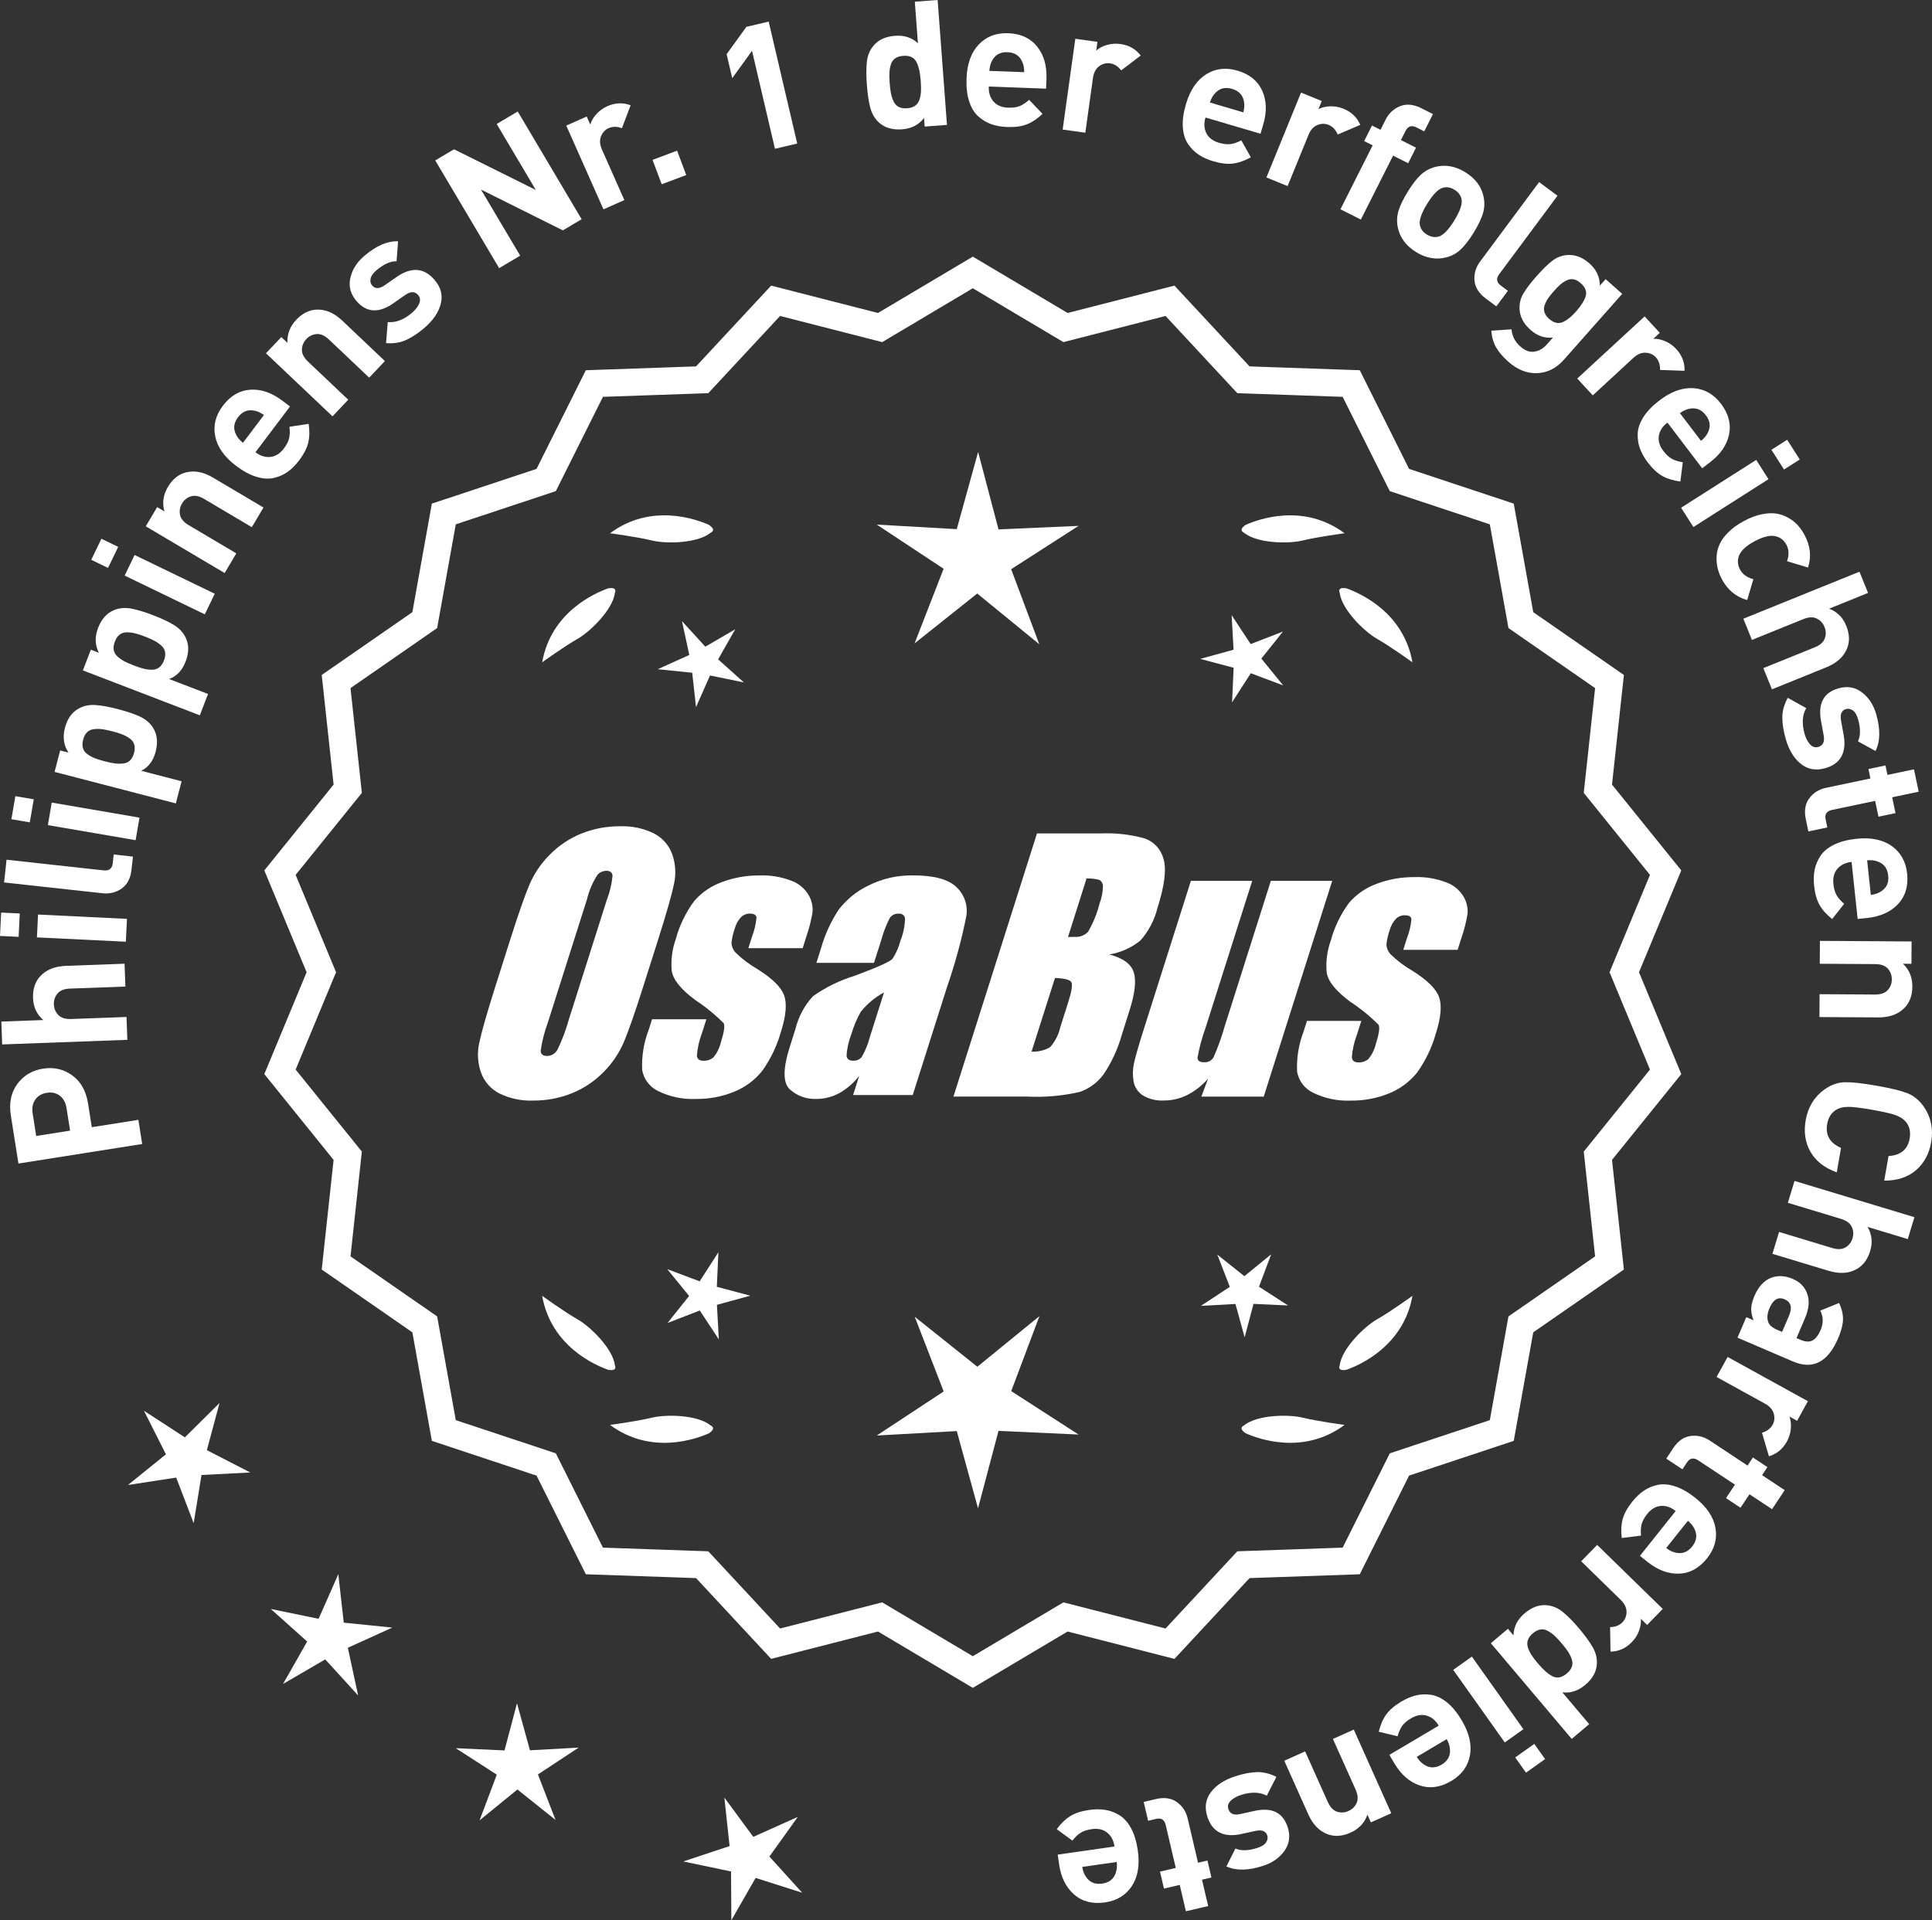 <?xml version="1.0" encoding="UTF-8"?>
<svg xmlns="http://www.w3.org/2000/svg" id="Layer_2" data-name="Layer 2" viewBox="0 0 296.464 294.726">
  <rect x="0" y="0" width="296.464" height="294.726" fill="#333333" stroke="none"/>
  <defs>
    <style>
      .cls-1 {
        stroke: #fff;
        stroke-miterlimit: 10;
        stroke-width: 1.078px;
      }

      .cls-1, .cls-2 {
        fill: #fff;
      }
    </style>
  </defs>
  <g id="Layer_1-2" data-name="Layer 1">
    <g>
      <g>
        <polygon class="cls-2" points="33.687 215.336 28.368 220.609 22.09 216.524 25.461 223.212 19.636 227.921 27.039 226.781 29.717 233.777 30.921 226.384 38.401 225.999 31.742 222.569 33.687 215.336"></polygon>
        <polygon class="cls-2" points="52.747 249.048 51.915 241.605 48.89 248.457 41.553 246.947 47.135 251.942 43.433 258.454 49.908 254.688 54.956 260.222 53.376 252.9 60.198 249.808 52.747 249.048"></polygon>
        <polygon class="cls-2" points="81.32 268.64 79.333 261.417 77.418 268.659 69.935 268.316 76.23 272.376 73.592 279.387 79.398 274.654 85.25 279.33 82.543 272.345 88.798 268.224 81.32 268.64"></polygon>
        <polygon class="cls-2" points="118.062 284.946 122.426 278.858 115.592 281.924 111.151 275.893 111.956 283.34 104.847 285.7 112.178 287.236 112.226 294.726 115.952 288.228 123.09 290.497 118.062 284.946"></polygon>
      </g>
      <path class="cls-1" d="M149.276,258.429l-14.465-8.599-16.302,4.175-11.457-12.326-16.818-.586-7.52-15.055-15.972-5.301-2.974-16.563-13.831-9.586,1.813-16.73-10.57-13.094,6.453-15.542-6.453-15.542,10.57-13.094-1.813-16.73,13.831-9.586,2.974-16.563,15.972-5.301,7.52-15.055,16.818-.586,11.457-12.326,16.302,4.175,14.465-8.599,14.465,8.599,16.302-4.175,11.457,12.326,16.818.586,7.52,15.055,15.972,5.301,2.974,16.563,13.831,9.586-1.813,16.73,10.57,13.094-6.453,15.542,6.453,15.542-10.57,13.094,1.813,16.73-13.831,9.586-2.974,16.563-15.972,5.301-7.52,15.055-16.818.586-11.457,12.326-16.302-4.175-14.465,8.599ZM135.288,246.51l13.988,8.315,13.988-8.315,15.764,4.038,11.079-11.92,16.263-.567,7.272-14.558,15.445-5.126,2.876-16.017,13.375-9.27-1.753-16.179,10.222-12.662-6.24-15.029,6.24-15.029-10.222-12.662,1.753-16.178-13.375-9.27-2.876-16.017-15.445-5.126-7.272-14.558-16.263-.567-11.079-11.92-15.764,4.038-13.988-8.316-13.988,8.316-15.764-4.038-11.079,11.92-16.263.567-7.272,14.558-15.445,5.126-2.876,16.017-13.375,9.27,1.753,16.178-10.222,12.662,6.24,15.029-6.24,15.029,10.222,12.662-1.753,16.179,13.375,9.27,2.876,16.017,15.445,5.126,7.272,14.558,16.263.567,11.079,11.92,15.764-4.038Z"></path>
      <g>
        <polygon class="cls-2" points="109.996 197.503 110.239 192.197 107.361 196.661 102.39 194.79 105.745 198.907 102.43 203.057 107.383 201.138 110.304 205.573 110.01 200.27 115.131 198.862 109.996 197.503"></polygon>
        <polygon class="cls-2" points="159.502 202.002 149.971 209.771 140.364 202.095 144.807 213.561 134.538 220.326 146.816 219.643 150.076 231.5 153.221 219.612 165.505 220.175 155.171 213.511 159.502 202.002"></polygon>
        <polygon class="cls-2" points="193.19 197.486 195.061 192.515 190.944 195.87 186.794 192.555 188.713 197.507 184.278 200.429 189.581 200.135 190.989 205.256 192.348 200.121 197.653 200.364 193.19 197.486"></polygon>
      </g>
      <g>
        <path class="cls-2" d="M190.891,218.779c-.197.099-.32.215-.359.348-.001.002-.003.003-.005.005.001 0.0.002.001.003.001-.063.227.115.505.606.846,2.043.909,8.925,3.375,15.191-1.283,0,0-4.07-.534-6.459-1.115-2.166-.527-6.98-.443-8.977,1.198Z"></path>
        <path class="cls-2" d="M205.554,210.046c0.0.002-0.0.004-0.0.007.001-0.0.002-.001.003-.001.11.208.43.288,1.022.199,2.109-.742,8.805-3.676,10.161-11.365,0,0-3.325,2.407-5.461,3.625-1.936,1.104-5.378,4.471-5.703,7.036-.075.207-.085.376-.022.5Z"></path>
      </g>
      <g>
        <path class="cls-2" d="M109.044,218.779c.197.099.32.215.359.348.001.002.003.003.005.005-.001 0-.002.001-.003.001.063.227-.115.505-.606.846-2.043.909-8.925,3.375-15.191-1.283,0,0,4.07-.534,6.459-1.115,2.166-.527,6.98-.443,8.977,1.198Z"></path>
        <path class="cls-2" d="M94.38,210.046c-0.0.002 0.0.004 0.0.007-.001-0-.002-.001-.003-.001-.11.208-.43.288-1.022.199-2.109-.742-8.805-3.676-10.161-11.365,0,0,3.325,2.407,5.461,3.625,1.936,1.104,5.378,4.471,5.703,7.036.075.207.085.376.022.5Z"></path>
      </g>
      <g>
        <path class="cls-2" d="M109.044,81.763c.197-.099.32-.215.359-.348.001-.002.003-.003.005-.005-.001-0-.002-.001-.003-.001.063-.227-.115-.505-.606-.846-2.043-.909-8.925-3.375-15.191,1.283,0,0,4.07.534,6.459,1.115,2.166.527,6.98.443,8.977-1.198Z"></path>
        <path class="cls-2" d="M94.38,90.496c-0-.002 0-.004 0-.007-.001 0-.002.001-.003.001-.11-.208-.43-.288-1.022-.199-2.109.742-8.805,3.676-10.161,11.365,0,0,3.325-2.407,5.461-3.625,1.936-1.104,5.378-4.471,5.703-7.036.075-.207.085-.376.022-.5Z"></path>
      </g>
      <g>
        <path class="cls-2" d="M190.891,81.763c-.197-.099-.32-.215-.359-.348-.001-.002-.003-.003-.005-.005.001-0.0.002-.001.003-.001-.063-.227.115-.505.606-.846,2.043-.909,8.925-3.375,15.191,1.283,0,0-4.07.534-6.459,1.115-2.166.527-6.98.443-8.977-1.198Z"></path>
        <path class="cls-2" d="M205.554,90.496c0-.002-0-.004-0-.007.001 0.0.002.001.003.001.11-.208.43-.288,1.022-.199,2.109.742,8.805,3.676,10.161,11.365,0,0-3.325-2.407-5.461-3.625-1.936-1.104-5.378-4.471-5.703-7.036-.075-.207-.085-.376-.022-.5Z"></path>
      </g>
      <g id="Group_4" data-name="Group 4">
        <g id="Group_1" data-name="Group 1">
          <path id="Path_1" data-name="Path 1" class="cls-2" d="M98.734,151.322c-1.287,4.058-2.289,6.932-3.006,8.623-.743,1.73-1.811,3.301-3.145,4.628-1.374,1.392-3.018,2.488-4.831,3.221-1.89.759-3.911,1.14-5.947,1.123-1.762.067-3.514-.296-5.104-1.059-1.333-.652-2.362-1.794-2.872-3.188-.534-1.48-.633-3.081-.285-4.615.343-1.661,1.174-4.572,2.493-8.734l2.193-6.911c1.287-4.058,2.289-6.932,3.006-8.623.743-1.73,1.811-3.301,3.145-4.628,1.374-1.392,3.018-2.488,4.831-3.221,1.89-.757,3.911-1.138,5.947-1.12,1.762-.067,3.514.296,5.104,1.059,1.332.654,2.36,1.796,2.872,3.189.534,1.48.633,3.082.285,4.616-.343,1.661-1.173,4.571-2.492,8.731l-2.194,6.909ZM93.143,138.048c.442-1.159.728-2.373.849-3.608-.025-.526-.342-.786-.951-.786-.528.006-1.028.236-1.375.634-.738,1.153-1.278,2.422-1.598,3.754l-5.99,18.863c-.521,1.405-.892,2.861-1.11,4.343,0,.552.337.824.98.824.663-.002,1.272-.367,1.586-.951.708-1.449,1.281-2.96,1.712-4.514l5.891-18.565.005.005Z"></path>
          <path id="Path_2" data-name="Path 2" class="cls-2" d="M123.17,145.53h-8.337l.571-1.795c.36-.932.588-1.91.678-2.904-.032-.406-.374-.609-1.027-.609-.511-.005-1.002.199-1.36.563-.44.48-.76,1.059-.932,1.687-.261.721-.434,1.471-.516,2.234.027.588.273,1.145.692,1.559.987.957,2.09,1.787,3.283,2.47,2.283,1.433,3.65,2.78,4.102,4.039.45,1.262.298,3.1-.469,5.516-.606,2.188-1.593,4.253-2.916,6.099-1.134,1.403-2.607,2.494-4.28,3.17-1.866.76-3.866,1.137-5.881,1.11-1.989.089-3.969-.323-5.758-1.198-1.308-.611-2.234-1.824-2.479-3.246-.096-2.11.247-4.217,1.008-6.188l.507-1.598h8.334l-.665,2.097c-.426,1.113-.691,2.281-.786,3.469.038.533.375.799.995.799.573.035,1.136-.159,1.566-.539.535-.66.914-1.431,1.11-2.258.501-1.579.646-2.568.436-2.968-1.324-1.328-2.782-2.516-4.35-3.545-2.238-1.661-3.445-3.17-3.62-4.527-.144-1.635.068-3.281.622-4.825.569-2.111,1.53-4.096,2.831-5.852,1.142-1.318,2.605-2.319,4.247-2.904,1.841-.694,3.795-1.04,5.763-1.02,1.695-.065,3.385.22,4.965.837,1.093.416,2.01,1.195,2.597,2.206.446.77.652,1.655.589,2.543-.197,1.246-.505,2.473-.919,3.665l-.603,1.927v-.013Z"></path>
          <path id="Path_3" data-name="Path 3" class="cls-2" d="M134.108,147.782h-8.832l.704-2.219c.594-2.102,1.506-4.101,2.703-5.929,1.19-1.558,2.727-2.818,4.489-3.678,2.159-1.102,4.557-1.651,6.981-1.598,3.183,0,5.391.602,6.626,1.807,1.207,1.138,1.77,2.801,1.503,4.439-.732,3.678-1.717,7.301-2.948,10.842l-5.275,16.619h-9.151l.939-2.948c-.833,1.085-1.877,1.991-3.069,2.663-1.084.587-2.299.892-3.532.888-1.495.057-2.952-.476-4.058-1.483-1.059-.989-1.059-3.155,0-6.499l.863-2.723c.457-1.89,1.387-3.633,2.701-5.066,1.961-1.384,4.13-2.445,6.425-3.145,3.5-1.3,5.432-2.171,5.795-2.614.543-.846.947-1.772,1.198-2.745.429-1.076.669-2.218.71-3.376-.029-.466-.43-.82-.895-.792-.018.001-.037.003-.055.005-.549-.041-1.079.21-1.395.66-.559,1.094-1.001,2.244-1.319,3.43l-1.105,3.462ZM135.652,152.321c-1.375.739-2.587,1.749-3.563,2.968-.617,1.087-1.105,2.242-1.452,3.442-.417,1.06-.665,2.179-.735,3.316.057.494.387.748,1.008.748.515.039,1.016-.18,1.337-.584.548-.968.966-2.005,1.243-3.082l2.162-6.809Z"></path>
        </g>
        <g id="Group_3" data-name="Group 3">
          <path id="Path_7" data-name="Path 7" class="cls-2" d="M159.116,127.916h9.778c2.286-.102,4.574.159,6.778.773,1.417.502,2.491,1.676,2.866,3.132.482,1.573.169,4.102-.939,7.589-.458,1.832-1.352,3.527-2.606,4.939-1.376,1.117-3.019,1.855-4.768,2.143,2.092.552,3.341,1.458,3.747,2.732s.191,3.227-.647,5.852l-1.186,3.747c-.599,2.16-1.543,4.209-2.797,6.068-.911,1.247-2.181,2.187-3.64,2.694-2.64.61-5.352.853-8.059.723h-11.338l12.82-40.394h-.012ZM161.886,150.099l-3.594,11.305c1.003.055,2-.187,2.866-.697.763-.878,1.295-1.933,1.548-3.069l1.198-3.766c.552-1.731.712-2.779.481-3.145-.229-.368-1.059-.571-2.505-.622l.005-.007ZM166.73,134.831l-2.847,8.985c.425-.019.755-.025.989-.025.773.074,1.538-.207,2.08-.762.796-1.36,1.394-2.827,1.775-4.356.325-.849.501-1.747.519-2.656.007-.396-.201-.766-.545-.964-.638-.177-1.299-.25-1.96-.218l-.012-.003Z"></path>
          <path id="Path_8" data-name="Path 8" class="cls-2" d="M204.425,135.202l-10.506,33.107h-9.574l1.034-2.752c-.9,1.034-1.989,1.886-3.208,2.511-1.107.552-2.327.839-3.563.837-1.145.071-2.284-.208-3.267-.799-.732-.487-1.233-1.252-1.389-2.118-.163-.914-.146-1.851.051-2.759.197-.957.742-2.86,1.649-5.7l7.089-22.332h9.409l-7.152,22.528c-.542,1.492-.956,3.028-1.236,4.59,0,.481.317.723.97.723.596.053,1.171-.237,1.483-.748.687-1.562,1.264-3.17,1.725-4.812l7.07-22.28h9.409l.005.004Z"></path>
          <path id="Path_9" data-name="Path 9" class="cls-2" d="M223.667,145.784h-8.338l.571-1.795c.36-.932.588-1.91.678-2.904-.032-.406-.374-.609-1.027-.609-.511-.004-1.001.199-1.359.563-.44.48-.76,1.059-.932,1.687-.26.721-.432,1.47-.514,2.231.027.588.273,1.145.692,1.559.986.958,2.089,1.788,3.281,2.472,2.283,1.433,3.65,2.78,4.102,4.039.45,1.262.298,3.1-.469,5.516-.606,2.188-1.593,4.253-2.916,6.099-1.134,1.403-2.607,2.494-4.28,3.17-1.866.76-3.866,1.137-5.881,1.11-1.989.089-3.969-.323-5.758-1.198-1.308-.611-2.234-1.824-2.479-3.246-.096-2.11.247-4.217,1.008-6.188l.507-1.598h8.338l-.665,2.099c-.426,1.113-.691,2.281-.786,3.469.038.533.375.799.995.799.573.035,1.136-.159,1.566-.539.535-.66.914-1.431,1.11-2.258.501-1.579.646-2.568.436-2.968-1.324-1.328-2.782-2.516-4.35-3.545-2.238-1.661-3.445-3.17-3.62-4.527-.144-1.635.068-3.281.622-4.825.569-2.111,1.53-4.096,2.831-5.852,1.142-1.318,2.605-2.319,4.247-2.904,1.841-.694,3.795-1.04,5.763-1.02,1.695-.065,3.385.22,4.965.837,1.096.414,2.016,1.194,2.606,2.206.446.77.652,1.655.589,2.543-.197,1.246-.505,2.473-.919,3.665l-.609,1.921-.007-.009Z"></path>
        </g>
      </g>
      <g>
        <path class="cls-2" d="M2.653,166.377c.96-1.309,2.274-2.095,3.945-2.358,1.672-.265,3.166.078,4.481,1.028,1.316.949,2.126,2.384,2.429,4.304l.579,3.653,7.146-1.129.586,3.707-18.988,3-1.163-7.361c-.304-1.92.024-3.534.984-4.844ZM9.183,168.176c-.549-.424-1.215-.574-1.998-.45-.781.123-1.373.473-1.775,1.046-.401.573-.537,1.278-.403,2.113l.547,3.467,5.2-.821-.547-3.467c-.133-.835-.473-1.465-1.023-1.888Z"></path>
        <path class="cls-2" d="M19.114,147.911l.129,3.508-8.498.312c-.882.032-1.521.285-1.918.759-.397.475-.583,1.026-.561,1.655.023.647.251,1.193.682,1.637.43.443,1.087.649,1.968.617l8.499-.312.13,3.508-19.212.706-.129-3.508,6.448-.237c-1.002-.846-1.53-1.97-1.583-3.373-.051-1.385.324-2.507,1.119-3.364.92-.988,2.233-1.514,3.941-1.577l8.984-.33Z"></path>
        <path class="cls-2" d="M3.033,140.203l-.174,3.586-2.859-.139.174-3.587,2.859.14ZM19.482,141.03l-.17,3.506-13.646-.664.17-3.506,13.646.664Z"></path>
        <path class="cls-2" d="M20.401,131.472l-.219,1.986c-.147,1.342-.652,2.314-1.515,2.917-.864.603-1.841.844-2.932.724l-15.11-1.657.383-3.49,14.895,1.635c.842.093,1.307-.273,1.396-1.096l.147-1.342,2.954.323Z"></path>
        <path class="cls-2" d="M5.179,122.679l-.608,3.539-2.821-.484.608-3.539,2.821.484ZM21.405,125.493l-.594,3.46-13.464-2.313.594-3.459,13.464,2.312Z"></path>
        <path class="cls-2" d="M18.133,108.847c1.411.367,2.547.756,3.407,1.165.861.41,1.52.99,1.975,1.74.614.997.739,2.201.372,3.612-.366,1.411-1.104,2.391-2.215,2.939l6.193,1.609-.883,3.397-18.605-4.836.855-3.293,1.281.333c-.737-1.103-.922-2.36-.555-3.771.366-1.412,1.062-2.402,2.084-2.974.764-.434,1.621-.62,2.572-.559s2.123.272,3.518.635ZM18.784,112.727c-.396-.158-.907-.319-1.535-.482-.627-.163-1.152-.271-1.575-.326-.423-.054-.845-.057-1.267-.008-.421.048-.771.209-1.046.48-.275.273-.477.653-.604,1.141-.126.488-.136.918-.028,1.29s.335.683.68.93c.345.248.715.451,1.11.609.396.159.906.319,1.534.482.627.163,1.152.272,1.576.326.423.054.849.058,1.279.012.43-.046.783-.205,1.059-.478s.477-.652.604-1.141c.127-.487.138-.918.028-1.29-.107-.372-.338-.683-.691-.933s-.729-.455-1.124-.613Z"></path>
        <path class="cls-2" d="M23.492,94.423c1.361.523,2.446,1.037,3.256,1.54.809.504,1.397,1.154,1.767,1.951.5,1.06.487,2.271-.036,3.631-.521,1.361-1.366,2.252-2.53,2.673l5.974,2.294-1.259,3.277-17.945-6.895,1.221-3.176,1.234.475c-.607-1.178-.65-2.448-.127-3.809.521-1.361,1.323-2.269,2.403-2.721.808-.346,1.681-.435,2.619-.267.939.168,2.08.51,3.424,1.025ZM23.704,98.352c-.375-.202-.865-.42-1.47-.652-.605-.232-1.115-.398-1.529-.5s-.834-.151-1.259-.15c-.424.001-.788.121-1.093.36-.304.24-.546.596-.727,1.065-.181.471-.239.897-.175,1.279.066.382.256.715.572.999.314.285.659.528,1.034.731.376.201.866.419,1.472.651.604.232,1.114.399,1.528.5.413.102.838.153,1.271.156s.802-.116,1.105-.356c.305-.239.547-.595.728-1.065.181-.47.239-.896.173-1.278-.065-.382-.26-.717-.583-1.005s-.672-.533-1.048-.735Z"></path>
        <path class="cls-2" d="M18.139,83.934l-1.563,3.232-2.577-1.245,1.563-3.233,2.577,1.246ZM32.953,91.129l-1.527,3.16-12.299-5.948,1.527-3.16,12.299,5.948Z"></path>
        <path class="cls-2" d="M40.431,77.893l-1.79,3.02-7.316-4.337c-.759-.449-1.434-.582-2.023-.398s-1.046.547-1.366,1.089c-.33.557-.435,1.139-.313,1.744.122.606.562,1.135,1.322,1.584l7.316,4.337-1.79,3.019-12.102-7.172,1.748-2.95,1.115.661c-.369-1.285-.189-2.539.535-3.763.707-1.192,1.628-1.934,2.763-2.224,1.307-.334,2.695-.065,4.167.807l7.734,4.584Z"></path>
        <path class="cls-2" d="M44.503,62.387l-5.305,7.024c.747.563,1.513.804,2.299.72.785-.083,1.47-.513,2.057-1.289.434-.574.706-1.107.817-1.598.111-.491.127-1.071.046-1.741l2.944-.449c.162,1.069.142,2.03-.061,2.88-.203.852-.668,1.758-1.395,2.721-.543.718-1.124,1.3-1.741,1.746-.619.446-1.326.764-2.123.951-.797.188-1.691.133-2.684-.166-.992-.298-2.034-.859-3.126-1.684-1.796-1.356-2.863-2.861-3.204-4.518-.339-1.655.049-3.223,1.166-4.702,1.162-1.537,2.566-2.359,4.216-2.467,1.648-.108,3.285.451,4.908,1.677l1.185.895ZM40.502,63.696c-.498-.354-.965-.571-1.401-.652-1.036-.241-1.896.091-2.579.996-.683.904-.768,1.822-.252,2.753.196.396.533.787,1.012,1.17l3.221-4.267Z"></path>
        <path class="cls-2" d="M59.065,55.414l-2.415,2.547-6.173-5.851c-.639-.606-1.269-.886-1.885-.838-.615.048-1.141.301-1.574.758-.446.471-.676,1.015-.692,1.633-.015.618.298,1.23.938,1.837l6.172,5.852-2.415,2.547-10.209-9.678,2.358-2.488.941.891c-.073-1.334.379-2.518,1.357-3.55.953-1.006,2.017-1.524,3.186-1.556,1.349-.035,2.644.534,3.884,1.711l6.526,6.186Z"></path>
        <path class="cls-2" d="M66.691,42.968c.968,1.139,1.279,2.367.937,3.687-.344,1.319-1.181,2.545-2.511,3.675-.986.84-1.925,1.46-2.812,1.859-.888.401-1.911.561-3.065.479l.263-3.234c1.229.112,2.468-.362,3.717-1.423.521-.442.888-.914,1.101-1.414s.161-.936-.152-1.306c-.501-.59-1.158-.598-1.971-.025l-1.869,1.304c-2.231,1.543-4.11,1.416-5.638-.381-.91-1.069-1.22-2.247-.93-3.532.289-1.286,1.01-2.418,2.162-3.397,1.824-1.55,3.544-2.292,5.16-2.225l-.229,3.065c-.942-.025-1.977.439-3.101,1.396-.508.432-.805.854-.89,1.269-.085.415-.004.766.241,1.054.454.535,1.087.529,1.897-.018l1.827-1.27c2.3-1.602,4.255-1.455,5.863.438Z"></path>
        <path class="cls-2" d="M89.25,33.649l-2.88,1.708-12.566-6.265,6.018,10.148-3.228,1.914-9.807-16.534,2.88-1.708,12.554,6.241-6.005-10.125,3.228-1.915,9.807,16.535Z"></path>
        <path class="cls-2" d="M96.769,16.162l-1.334,3.517c-.736-.283-1.417-.286-2.044-.009-.542.24-.932.66-1.169,1.257-.237.598-.188,1.275.148,2.031l3.438,7.75-3.207,1.423-5.706-12.857,3.136-1.391.547,1.233c.153-.54.465-1.072.931-1.595.468-.521,1.03-.93,1.688-1.222,1.218-.54,2.409-.585,3.572-.138Z"></path>
        <path class="cls-2" d="M105.303,26.867l-3.767,1.413-1.403-3.741,3.766-1.413,1.404,3.741Z"></path>
        <path class="cls-2" d="M122.335,22.034l-3.419.8-3.518-15.037-3.037,4.204-.861-3.681,3.036-4.204,3.418-.8,4.381,18.718Z"></path>
        <path class="cls-2" d="M145.311,19.171l-3.419.255-.098-1.319c-.807,1.054-1.928,1.634-3.363,1.74-1.473.11-2.644-.227-3.515-1.01-.657-.583-1.109-1.334-1.359-2.254-.249-.92-.428-2.107-.536-3.562-.107-1.436-.106-2.627.004-3.574.109-.946.446-1.757,1.01-2.431.745-.903,1.845-1.41,3.299-1.519,1.435-.107,2.61.274,3.522,1.145l-.476-6.381,3.501-.262,1.43,19.171ZM141.286,12.404c-.098-1.31-.329-2.294-.694-2.953-.365-.658-1.031-.951-2.001-.879-.503.037-.913.167-1.23.389-.317.223-.538.537-.66.943-.123.406-.196.822-.219,1.248-.021.426-.01.962.038,1.608.049.646.115,1.179.201,1.596.085.418.219.823.402,1.216.183.393.446.675.795.848.347.173.771.24,1.273.202.503-.037.912-.167,1.23-.39.317-.222.541-.536.674-.943s.208-.832.229-1.276c.021-.443.008-.979-.039-1.608Z"></path>
        <path class="cls-2" d="M160.524,13.608l-8.797-.327c-.033.936.208,1.701.726,2.297.519.596,1.264.911,2.234.947.72.027,1.312-.055,1.778-.244.467-.189.952-.51,1.455-.959l2.054,2.156c-.784.746-1.582,1.279-2.396,1.6-.814.321-1.823.459-3.028.414-.899-.033-1.709-.176-2.43-.428-.719-.252-1.386-.65-1.994-1.195-.611-.545-1.078-1.31-1.402-2.295-.323-.984-.46-2.16-.409-3.527.084-2.248.707-3.986,1.87-5.213,1.161-1.227,2.669-1.805,4.521-1.736,1.925.071,3.403.752,4.437,2.043,1.033,1.29,1.512,2.951,1.436,4.984l-.055,1.483ZM157.159,11.079c.006-.612-.083-1.12-.267-1.523-.396-.987-1.16-1.502-2.294-1.544-1.133-.042-1.933.414-2.4,1.369-.214.389-.34.889-.38,1.499l5.341.199Z"></path>
        <path class="cls-2" d="M175.035,8.524l-2.99,2.282c-.475-.63-1.052-.992-1.729-1.086-.587-.082-1.141.068-1.657.45-.517.383-.832.983-.946,1.804l-1.17,8.396-3.478-.484,1.942-13.933,3.396.474-.186,1.337c.415-.378.96-.665,1.633-.862s1.365-.246,2.078-.146c1.319.184,2.355.773,3.106,1.769Z"></path>
        <path class="cls-2" d="M193.423,20.525l-8.442-2.487c-.265.898-.219,1.699.136,2.404.355.706.999,1.195,1.931,1.47.691.203,1.286.271,1.785.202.498-.068,1.047-.259,1.646-.571l1.458,2.598c-.943.528-1.849.848-2.717.959-.868.11-1.88-.006-3.037-.346-.862-.255-1.611-.593-2.247-1.015-.637-.421-1.183-.972-1.64-1.65s-.721-1.535-.792-2.569c-.07-1.034.088-2.207.475-3.52.636-2.158,1.668-3.688,3.097-4.591,1.429-.901,3.032-1.091,4.812-.567,1.848.545,3.111,1.569,3.794,3.074.683,1.506.736,3.233.161,5.185l-.419,1.425ZM190.787,17.244c.155-.592.193-1.106.116-1.543-.14-1.054-.754-1.741-1.842-2.062-1.087-.321-1.976-.075-2.664.734-.303.324-.549.777-.738,1.359l5.128,1.511Z"></path>
        <path class="cls-2" d="M208.732,19.166l-3.46,1.477c-.307-.727-.776-1.22-1.409-1.479-.55-.224-1.124-.214-1.718.029-.596.243-1.049.749-1.361,1.516l-3.201,7.85-3.25-1.324,5.311-13.026,3.176,1.295-.511,1.25c.496-.265,1.096-.409,1.796-.435s1.384.098,2.051.369c1.233.503,2.091,1.329,2.577,2.479Z"></path>
        <path class="cls-2" d="M216.083,25.056l-2.315-1.167-4.946,9.812-3.134-1.58,4.946-9.812-1.302-.656,1.203-2.387,1.303.656.79-1.567c.494-.979,1.232-1.666,2.217-2.058.982-.391,2.068-.287,3.258.312l1.785.9-1.338,2.651-1.229-.62c-.725-.364-1.276-.169-1.658.587l-.691,1.374,2.314,1.167-1.203,2.387Z"></path>
        <path class="cls-2" d="M226.152,35.675c-.708,1.149-1.378,2.021-2.008,2.616-.632.594-1.373.999-2.224,1.215-1.555.395-3.098.121-4.631-.823-1.517-.935-2.448-2.186-2.795-3.752-.181-.872-.146-1.725.101-2.555.247-.831.721-1.812,1.42-2.947.697-1.134,1.359-1.994,1.986-2.581.626-.587,1.369-.996,2.229-1.227,1.556-.396,3.091-.126,4.607.81,1.563.963,2.503,2.218,2.817,3.766.182.872.15,1.72-.092,2.543-.243.823-.714,1.802-1.412,2.936ZM223.164,33.834c.916-1.486,1.28-2.594,1.094-3.321-.134-.57-.494-1.034-1.075-1.393-.567-.35-1.136-.457-1.705-.321-.733.161-1.559.985-2.475,2.472-.925,1.502-1.294,2.616-1.109,3.344.135.57.486,1.029,1.054,1.379.582.358,1.158.471,1.729.335.733-.161,1.562-.992,2.488-2.494Z"></path>
        <path class="cls-2" d="M229.614,47.021l-1.603-1.191c-1.084-.806-1.668-1.732-1.752-2.781-.085-1.049.201-2.015.855-2.896l9.063-12.203,2.818,2.093-8.935,12.029c-.505.68-.426,1.266.24,1.76l1.084.805-1.772,2.385Z"></path>
        <path class="cls-2" d="M239.944,55.245c-1.135,1.28-2.483,1.955-4.047,2.025-1.564.069-3.047-.517-4.448-1.757-.836-.74-1.461-1.474-1.875-2.201-.414-.727-.657-1.579-.729-2.557l3.104-.208c.076,1.028.524,1.906,1.347,2.634.728.645,1.452.907,2.171.787.721-.121,1.349-.484,1.886-1.091l.947-1.071c-1.254.14-2.399-.249-3.438-1.168-1.052-.931-1.612-1.98-1.683-3.149-.053-.864.135-1.666.562-2.406.426-.739,1.116-1.648,2.072-2.727.954-1.078,1.77-1.871,2.446-2.377.678-.507,1.447-.786,2.312-.839,1.168-.071,2.285.364,3.351,1.307,1.037.919,1.565,2.048,1.583,3.386l.876-.991,2.548,2.256-8.984,10.147ZM241.898,47.743c.751-.849,1.227-1.617,1.428-2.306.2-.688-.05-1.342-.752-1.962-.376-.335-.745-.535-1.106-.603-.36-.067-.725-.01-1.09.172-.365.181-.689.398-.974.652-.284.253-.605.581-.964.985-.357.404-.646.763-.861,1.076-.217.312-.397.658-.54,1.037-.143.378-.158.749-.047,1.112s.355.711.733,1.045c.376.334.751.535,1.127.602.372.066.738.006,1.098-.182.358-.188.684-.405.974-.652.292-.247.616-.573.975-.978Z"></path>
        <path class="cls-2" d="M258.49,56.91l-3.76-.133c.032-.788-.184-1.434-.647-1.937-.402-.437-.925-.671-1.567-.703-.642-.032-1.268.232-1.876.794l-6.231,5.749-2.38-2.579,10.339-9.539,2.325,2.52-.992.916c.562-.029,1.165.094,1.811.369.645.273,1.212.676,1.699,1.205.903.979,1.33,2.092,1.28,3.338Z"></path>
        <path class="cls-2" d="M261.196,71.868l-5.328-7.005c-.747.566-1.185,1.239-1.315,2.018-.132.779.097,1.555.686,2.328.437.573.875.979,1.318,1.22.442.24.996.412,1.663.515l-.362,2.957c-1.073-.133-1.993-.412-2.757-.837-.766-.426-1.512-1.118-2.242-2.077-.545-.717-.949-1.433-1.211-2.149-.263-.716-.377-1.483-.343-2.301s.328-1.664.885-2.539c.555-.875,1.377-1.726,2.466-2.555,1.79-1.362,3.528-1.983,5.215-1.864,1.686.12,3.09.918,4.213,2.394,1.166,1.532,1.578,3.107,1.236,4.725-.341,1.617-1.322,3.041-2.941,4.272l-1.182.899ZM261.017,67.663c.477-.386.812-.776,1.007-1.174.513-.933.426-1.85-.262-2.752-.686-.903-1.548-1.231-2.582-.987-.437.082-.903.302-1.4.658l3.237,4.255Z"></path>
        <path class="cls-2" d="M259.852,80.889l-1.887-2.96,11.522-7.341,1.886,2.96-11.521,7.341ZM273.756,72.062l-1.931-3.028,2.415-1.538,1.93,3.028-2.414,1.538Z"></path>
        <path class="cls-2" d="M268.105,92.098c-1.704-.478-2.997-1.541-3.88-3.191-.28-.524-.493-1.064-.636-1.619-.144-.557-.203-1.162-.178-1.819.026-.657.176-1.294.449-1.909.272-.615.725-1.24,1.355-1.873.632-.633,1.431-1.209,2.399-1.727.967-.518,1.89-.863,2.768-1.036.877-.173,1.644-.2,2.299-.081.655.118,1.268.348,1.837.687.568.339,1.04.724,1.415,1.156.374.433.701.911.98,1.435.892,1.667,1.066,3.329.523,4.986l-3.215-.975c.327-.951.298-1.792-.094-2.521-.391-.73-.975-1.174-1.751-1.329-.818-.155-1.854.104-3.108.773-1.269.68-2.066,1.401-2.392,2.168-.302.732-.259,1.464.133,2.194.389.73,1.072,1.223,2.045,1.479l-.951,3.203Z"></path>
        <path class="cls-2" d="M271.902,105.799l-1.317-3.254,7.883-3.191c.817-.331,1.332-.787,1.544-1.368.211-.58.199-1.163-.037-1.747-.243-.601-.644-1.036-1.199-1.306-.557-.271-1.243-.239-2.06.091l-7.884,3.192-1.317-3.254,17.818-7.215,1.318,3.254-5.981,2.422c1.231.452,2.111,1.33,2.638,2.631.52,1.285.551,2.467.095,3.544-.527,1.243-1.582,2.186-3.167,2.826l-8.333,3.375Z"></path>
        <path class="cls-2" d="M280.066,117.906c-1.438.408-2.685.183-3.743-.677s-1.825-2.129-2.303-3.808c-.354-1.247-.529-2.357-.525-3.332.003-.974.281-1.97.835-2.987l2.835,1.58c-.613,1.072-.695,2.396-.247,3.972.188.657.464,1.188.83,1.588.366.401.784.535,1.252.402.744-.211,1.023-.806.84-1.782l-.412-2.241c-.479-2.671.416-4.328,2.684-4.973,1.352-.384,2.552-.178,3.602.619,1.049.796,1.781,1.921,2.194,3.376.655,2.302.615,4.175-.114,5.618l-2.695-1.479c.414-.848.42-1.981.016-3.401-.182-.641-.443-1.085-.786-1.334s-.695-.322-1.058-.219c-.676.192-.933.77-.771,1.734l.396,2.189c.504,2.757-.439,4.476-2.829,5.154Z"></path>
        <path class="cls-2" d="M277.495,127.61l-.395-1.876c-.273-1.305-.095-2.376.539-3.217.631-.842,1.485-1.375,2.56-1.601l6.817-1.433-.306-1.453,2.616-.55.305,1.454,4.069-.855.723,3.435-4.07.855.512,2.431-2.616.55-.51-2.431-6.606,1.388c-.828.174-1.158.657-.993,1.45l.261,1.242-2.905.61Z"></path>
        <path class="cls-2" d="M285.056,141.046l-.934-8.752c-.932.099-1.654.448-2.17,1.046s-.722,1.38-.618,2.347c.075.716.241,1.291.496,1.726s.64.868,1.157,1.302l-1.842,2.342c-.85-.67-1.492-1.385-1.926-2.144-.433-.76-.715-1.738-.842-2.938-.096-.896-.07-1.717.076-2.466.146-.748.445-1.464.897-2.146s1.142-1.253,2.071-1.714c.928-.462,2.072-.765,3.433-.909,2.237-.239,4.045.129,5.426,1.104,1.381.975,2.169,2.384,2.365,4.228.204,1.915-.258,3.476-1.388,4.683-1.129,1.206-2.706,1.918-4.728,2.134l-1.476.157ZM287.078,137.354c.606-.083,1.096-.243,1.469-.482.92-.532,1.321-1.363,1.2-2.49-.119-1.128-.687-1.854-1.698-2.182-.415-.155-.929-.209-1.538-.161l.567,5.315Z"></path>
        <path class="cls-2" d="M279.192,156.1l.021-3.51,8.505.053c.883.006,1.531-.22,1.948-.677.417-.456.627-.999.632-1.63.004-.647-.2-1.202-.611-1.664-.411-.461-1.058-.694-1.939-.7l-8.505-.054.022-3.51,14.066.088-.021,3.429-1.296-.008c.966.925,1.444,2.098,1.436,3.52-.009,1.386-.43,2.49-1.262,3.313-.961.947-2.296,1.416-4.006,1.405l-8.99-.056Z"></path>
        <path class="cls-2" d="M281.846,179.93c-1.874-.676-3.217-1.725-4.026-3.146-.811-1.422-1.058-3.036-.74-4.845.354-2.021,1.316-3.598,2.885-4.73,1.021-.716,2.068-1.086,3.143-1.107,1.072-.022,2.681.155,4.826.531s3.718.757,4.72,1.143c1.001.386,1.86,1.09,2.577,2.11,1.09,1.599,1.458,3.408,1.104,5.43-.317,1.808-1.1,3.242-2.346,4.304-1.245,1.061-2.864,1.59-4.856,1.588l.662-3.776c1.866-.111,2.946-1.01,3.242-2.693.177-1.011-.014-1.857-.57-2.54-.346-.426-.856-.767-1.532-1.022-.679-.256-1.895-.538-3.649-.845-1.755-.309-2.994-.457-3.718-.447-.725.011-1.321.157-1.79.44-.757.452-1.223,1.184-1.399,2.194-.299,1.702.409,2.923,2.126,3.662l-.657,3.75Z"></path>
        <path class="cls-2" d="M271.979,192.44l1.017-3.359,8.14,2.463c.844.256,1.53.224,2.061-.096.529-.319.886-.78,1.067-1.384.188-.62.149-1.21-.113-1.769-.264-.56-.818-.967-1.662-1.222l-8.14-2.464,1.018-3.359,18.399,5.567-1.017,3.359-6.176-1.869c.673,1.126.808,2.361.401,3.705-.401,1.326-1.119,2.266-2.15,2.818-1.189.637-2.603.708-4.239.213l-8.605-2.604Z"></path>
        <path class="cls-2" d="M266.617,205.309l1.352-3.151,1.117.479c-.256-.638-.378-1.233-.365-1.786.013-.554.174-1.194.485-1.922.617-1.439,1.47-2.377,2.558-2.811,1.049-.393,2.17-.333,3.36.178,1.093.468,1.827,1.233,2.203,2.296.377,1.062.253,2.321-.371,3.777l-1.287,3.003.645.276c.71.305,1.311.337,1.796.095s.91-.785,1.271-1.629c.434-1.01.416-1.996-.052-2.961l2.883-1.172c.425.926.623,1.789.593,2.59-.029.799-.279,1.746-.746,2.838-1.575,3.672-3.886,4.855-6.929,3.551l-8.512-3.65ZM272.766,204.126l.693.298,1.055-2.457c.547-1.273.322-2.123-.669-2.549-.977-.419-1.745.025-2.306,1.332-.362.844-.428,1.569-.198,2.177.139.452.613.852,1.425,1.199Z"></path>
        <path class="cls-2" d="M271.438,223.508l-1.062-3.608c.758-.22,1.302-.628,1.632-1.228.287-.52.345-1.09.172-1.709-.172-.619-.621-1.129-1.347-1.528l-7.424-4.094,1.695-3.073,12.317,6.792-1.655,3.003-1.182-.652c.205.524.277,1.136.222,1.834-.057.698-.258,1.363-.606,1.994-.643,1.166-1.564,1.922-2.762,2.27Z"></path>
        <path class="cls-2" d="M255.689,223.875l1.058-1.6c.734-1.111,1.623-1.737,2.666-1.878s2.022.092,2.938.697l5.811,3.844.818-1.239,2.23,1.476-.82,1.238,3.468,2.294-1.936,2.928-3.468-2.294-1.371,2.071-2.23-1.475,1.372-2.072-5.63-3.724c-.707-.467-1.282-.362-1.729.313l-.7,1.059-2.477-1.639Z"></path>
        <path class="cls-2" d="M251.644,238.797l5.488-6.882c-.732-.584-1.491-.844-2.279-.781-.786.063-1.482.475-2.089,1.235-.449.562-.735,1.088-.86,1.576-.124.487-.154,1.067-.092,1.739l-2.955.372c-.134-1.074-.088-2.033.138-2.879.225-.845.712-1.739,1.464-2.682.562-.704,1.157-1.271,1.788-1.7.63-.43,1.346-.729,2.146-.896s1.694-.088,2.678.236c.984.324,2.012.913,3.081,1.766,1.76,1.403,2.788,2.937,3.083,4.601.298,1.663-.133,3.22-1.288,4.67-1.201,1.505-2.628,2.29-4.279,2.355-1.651.063-3.271-.538-4.862-1.806l-1.161-.926ZM255.677,237.593c.489.367.951.597,1.385.689,1.029.269,1.896-.041,2.604-.928.707-.887.814-1.802.324-2.745-.186-.402-.514-.801-.979-1.196l-3.334,4.18Z"></path>
        <path class="cls-2" d="M247.132,253.494l-.064-3.761c.789-.01,1.423-.259,1.9-.748.415-.426.621-.96.621-1.603-.002-.643-.3-1.253-.892-1.831l-6.065-5.923,2.451-2.512,10.066,9.826-2.396,2.454-.966-.942c.057.559-.034,1.168-.275,1.826-.239.658-.611,1.245-1.114,1.761-.93.953-2.019,1.437-3.267,1.452Z"></path>
        <path class="cls-2" d="M228.771,252.206l2.62-2.214.854,1.011c.033-1.325.602-2.452,1.701-3.382,1.128-.953,2.272-1.367,3.438-1.244.875.086,1.682.429,2.424,1.027s1.583,1.455,2.524,2.568c.93,1.101,1.627,2.065,2.095,2.896.466.831.668,1.686.608,2.562-.073,1.169-.665,2.224-1.78,3.165-1.099.93-2.275,1.309-3.524,1.141l4.129,4.888-2.681,2.266-12.408-14.684ZM236,255.323c.849,1.003,1.614,1.664,2.295,1.984.683.318,1.395.165,2.138-.463.385-.325.642-.671.767-1.037.127-.366.121-.75-.018-1.151-.14-.401-.325-.78-.557-1.139-.23-.357-.556-.784-.975-1.279-.417-.494-.784-.887-1.098-1.175-.315-.288-.661-.537-1.039-.748s-.758-.284-1.141-.22c-.383.062-.766.258-1.15.583-.386.325-.642.671-.768,1.037-.128.366-.124.753.008,1.16.132.406.319.796.562,1.168.244.371.569.798.976,1.279Z"></path>
        <path class="cls-2" d="M222.995,256.291l2.862-2.031,7.909,11.139-2.862,2.032-7.909-11.14ZM232.508,269.736l2.928-2.079,1.658,2.333-2.929,2.079-1.657-2.333Z"></path>
        <path class="cls-2" d="M213.197,269.339l7.575-4.482c-.477-.806-1.094-1.319-1.852-1.54-.759-.221-1.556-.083-2.392.412-.62.366-1.075.756-1.364,1.168-.291.412-.524.942-.705,1.593l-2.893-.702c.256-1.052.639-1.932,1.148-2.642.511-.71,1.286-1.372,2.324-1.987.774-.458,1.532-.775,2.274-.953.741-.178,1.516-.203,2.324-.074.809.128,1.614.52,2.42,1.172.805.653,1.556,1.568,2.253,2.746,1.144,1.937,1.562,3.734,1.247,5.395-.314,1.661-1.27,2.963-2.864,3.907-1.657.981-3.27,1.208-4.836.682-1.568-.526-2.869-1.665-3.904-3.415l-.757-1.278ZM217.396,269.646c.326.518.676.896,1.048,1.137.867.616,1.789.636,2.764.059.977-.578,1.403-1.395,1.279-2.451-.031-.442-.195-.932-.491-1.467l-4.6,2.723Z"></path>
        <path class="cls-2" d="M197.068,270.242l3.204-1.435,3.476,7.762c.361.806.836,1.303,1.424,1.493.589.189,1.17.156,1.744-.101.592-.266,1.012-.681,1.262-1.246.249-.565.194-1.251-.166-2.056l-3.477-7.762,3.203-1.435,5.75,12.838-3.129,1.401-.53-1.183c-.44,1.263-1.31,2.185-2.607,2.766-1.264.566-2.444.641-3.539.224-1.261-.48-2.24-1.501-2.938-3.062l-3.676-8.206Z"></path>
        <path class="cls-2" d="M185.271,278.836c-.462-1.421-.279-2.676.54-3.765.821-1.089,2.062-1.901,3.723-2.439,1.233-.398,2.337-.614,3.31-.646.975-.031,1.979.211,3.018.727l-1.478,2.891c-1.094-.573-2.419-.607-3.979-.104-.649.211-1.169.507-1.557.887-.388.382-.507.803-.357,1.266.239.736.843.994,1.812.775l2.224-.492c2.652-.575,4.342.259,5.067,2.503.432,1.336.27,2.542-.488,3.62s-1.855,1.85-3.295,2.315c-2.277.737-4.151.766-5.619.087l1.382-2.745c.862.383,1.995.347,3.399-.107.634-.205,1.068-.483,1.305-.834.237-.351.296-.706.18-1.065-.215-.668-.803-.904-1.761-.707l-2.173.476c-2.738.603-4.488-.278-5.253-2.642Z"></path>
        <path class="cls-2" d="M175.498,276.561l1.867-.437c1.297-.304,2.373-.149,3.227.465.856.612,1.409,1.454,1.659,2.523l1.587,6.782,1.446-.338.609,2.603-1.446.339.948,4.048-3.419.8-.946-4.049-2.418.566-.61-2.603,2.419-.566-1.539-6.572c-.191-.824-.683-1.144-1.471-.959l-1.236.29-.677-2.893Z"></path>
        <path class="cls-2" d="M162.305,284.649l8.712-1.246c-.131-.927-.506-1.637-1.122-2.13-.615-.494-1.404-.672-2.367-.535-.712.103-1.282.288-1.707.559-.424.27-.844.67-1.26,1.203l-2.406-1.757c.639-.873,1.33-1.54,2.074-2.001.742-.461,1.712-.776,2.905-.947.892-.127,1.713-.131,2.467-.012s1.479.393,2.177.82c.697.428,1.293,1.098,1.787,2.009s.838,2.044,1.031,3.397c.318,2.228.016,4.049-.91,5.463-.925,1.414-2.306,2.252-4.14,2.515-1.908.272-3.483-.134-4.729-1.219-1.246-1.086-2.014-2.636-2.303-4.648l-.209-1.471ZM166.065,286.539c.104.604.283,1.087.535,1.451.564.901,1.409,1.271,2.532,1.11,1.122-.16,1.829-.752,2.118-1.775.141-.421.176-.935.107-1.543l-5.293.757Z"></path>
      </g>
      <g>
        <polygon class="cls-2" points="193.553 101.083 196.868 96.934 191.915 98.853 188.994 94.418 189.288 99.721 184.167 101.129 189.302 102.487 189.059 107.793 191.937 103.329 196.908 105.2 193.553 101.083"></polygon>
        <polygon class="cls-2" points="112.82 96.584 108.229 99.254 104.649 95.331 105.77 100.522 100.932 102.714 106.216 103.253 106.806 108.531 108.951 103.672 114.153 104.742 110.195 101.201 112.82 96.584"></polygon>
        <polygon class="cls-2" points="153.221 81.256 150.093 69.364 146.815 81.215 134.539 80.515 144.797 87.295 140.338 98.754 149.955 91.093 159.476 98.875 155.161 87.36 165.505 80.711 153.221 81.256"></polygon>
      </g>
    </g>
  </g>
</svg>
